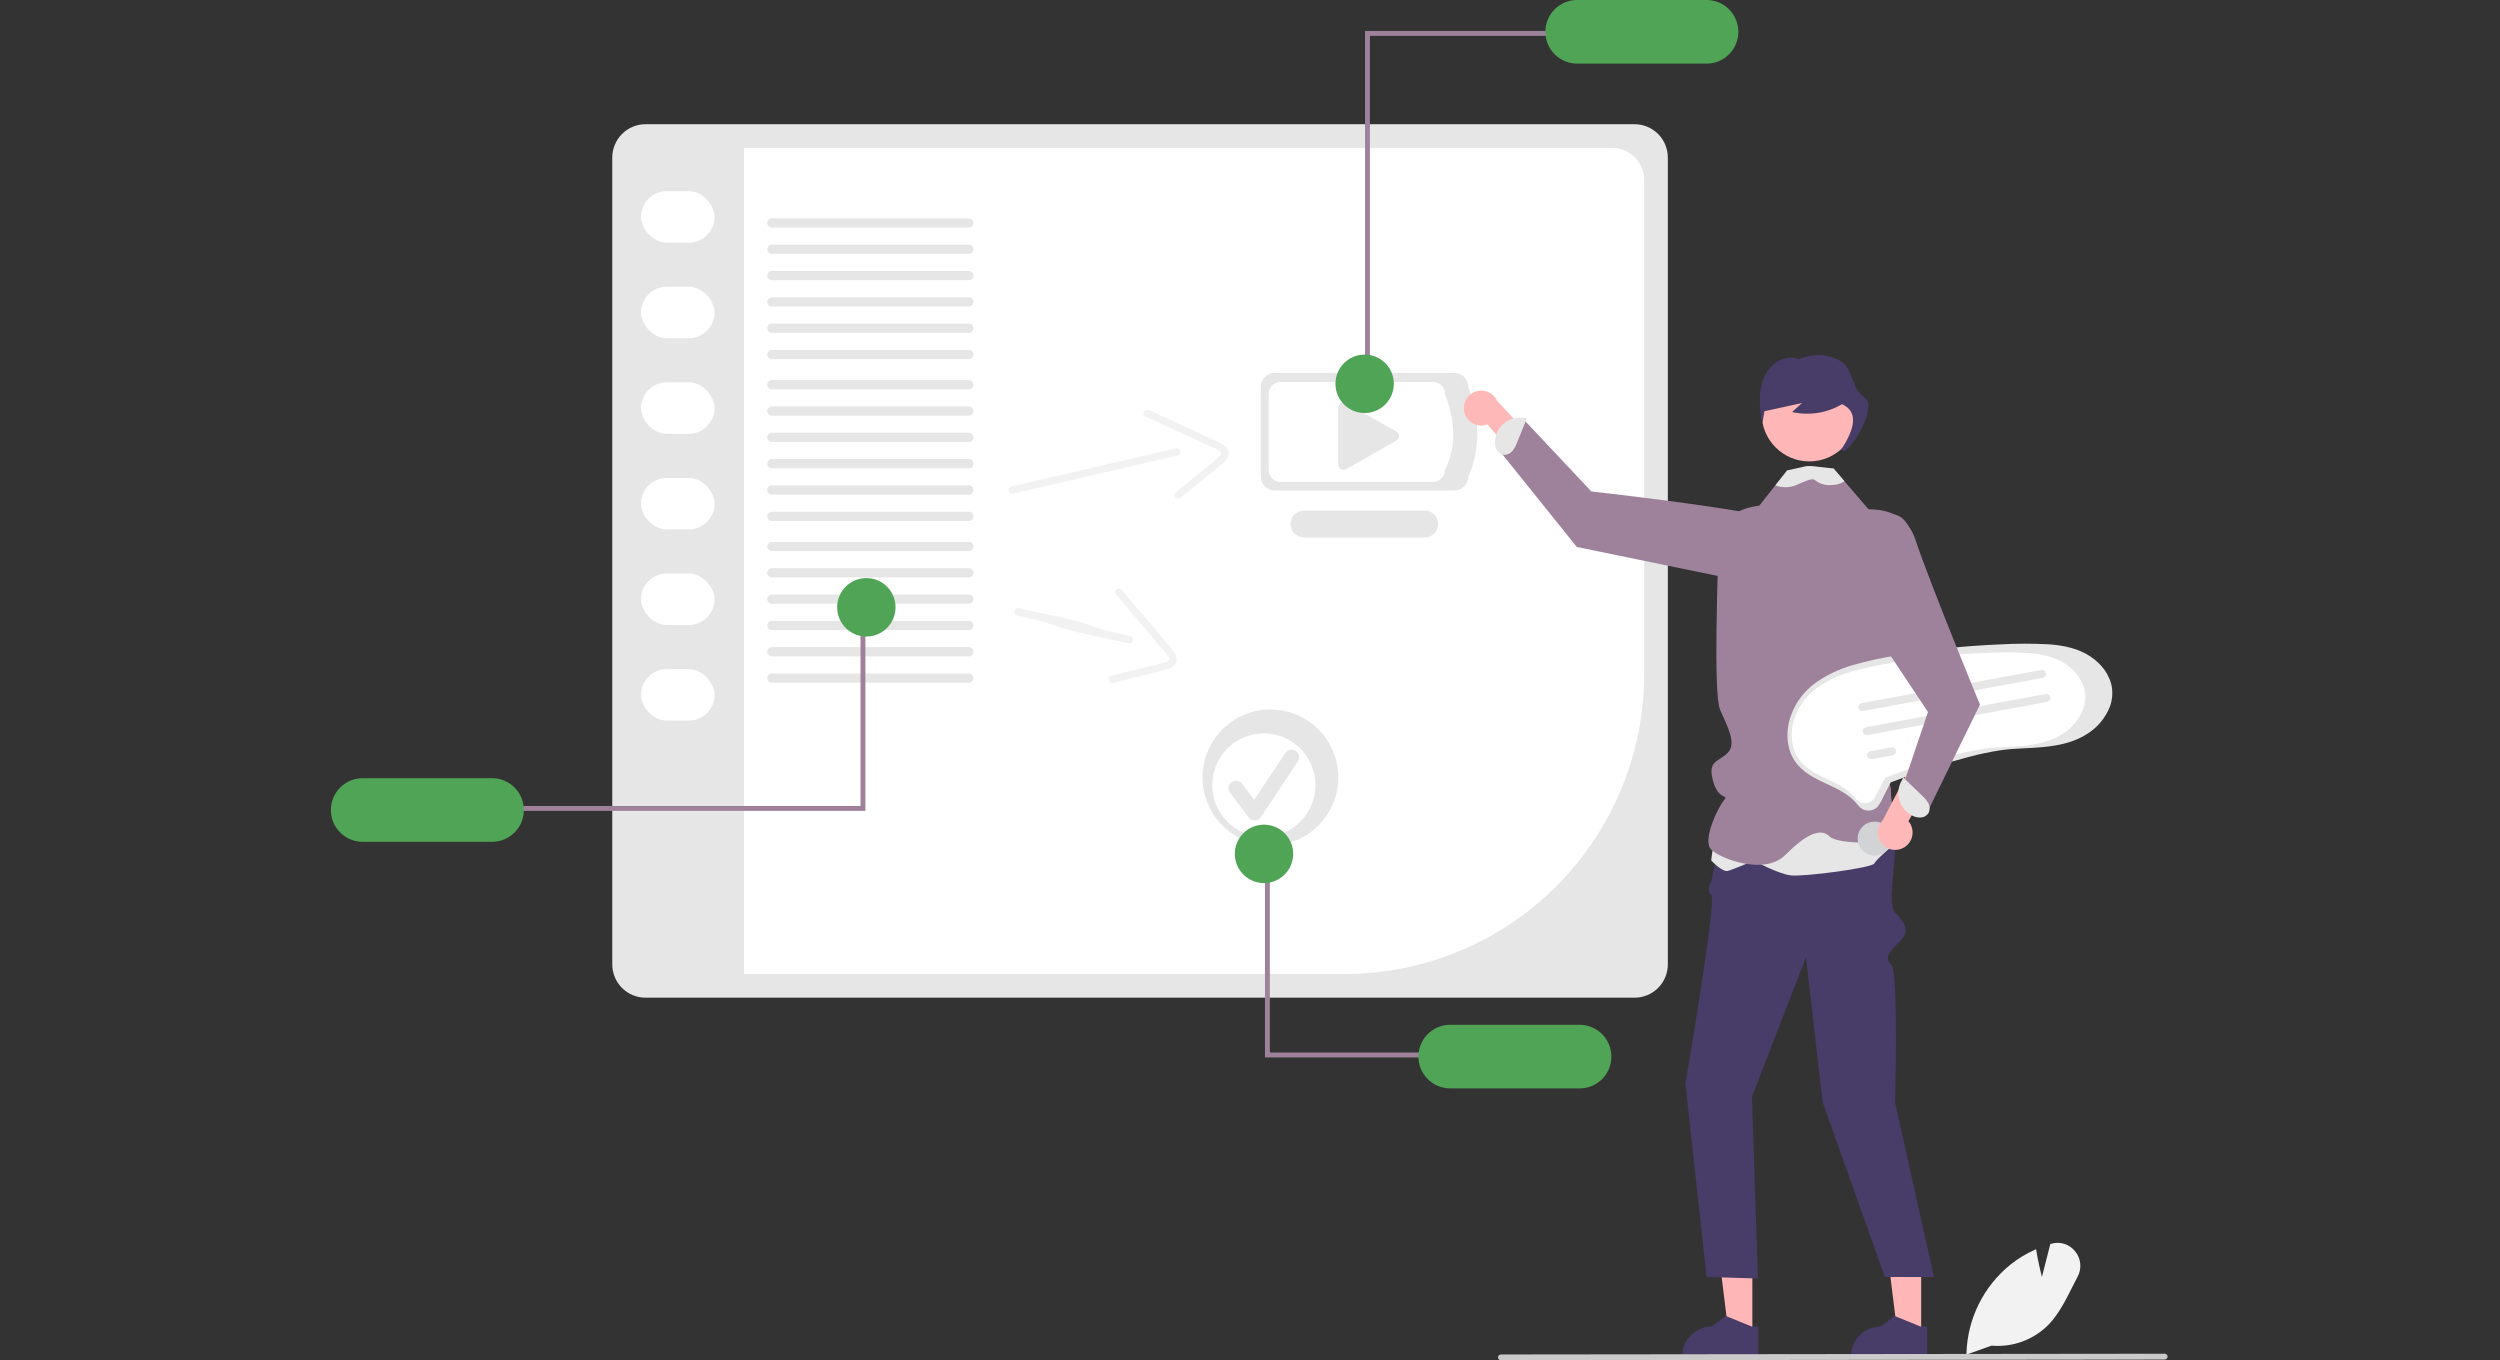 <svg width="340" height="185" viewBox="0 0 340 185" fill="none" xmlns="http://www.w3.org/2000/svg">
<rect x="0" y="0" width="340" height="185" fill="#333333" stroke="none"/>
<g clip-path="url(#clip0_821_1783)">
<path d="M222.305 135.687H87.788C86.589 135.686 85.44 135.208 84.593 134.359C83.745 133.51 83.269 132.359 83.267 131.158V21.422C83.269 20.221 83.745 19.07 84.593 18.221C85.44 17.372 86.589 16.894 87.788 16.893H222.305C223.503 16.894 224.652 17.372 225.5 18.221C226.347 19.07 226.824 20.221 226.825 21.422V131.158C226.824 132.359 226.347 133.51 225.5 134.359C224.652 135.208 223.503 135.686 222.305 135.687Z" fill="#E6E6E6"/>
<path d="M90.838 20.116C89.683 20.118 88.577 20.578 87.76 21.396C86.944 22.213 86.485 23.323 86.483 24.479V128.103C86.485 129.259 86.944 130.368 87.76 131.186C88.577 132.004 89.684 132.464 90.838 132.465H182.91C193.7 132.453 204.046 128.153 211.676 120.509C219.306 112.864 223.598 102.5 223.61 91.689V24.479C223.609 23.323 223.15 22.213 222.333 21.396C221.517 20.578 220.41 20.118 219.255 20.116L90.838 20.116Z" fill="white"/>
<rect x="86.177" y="19" width="15" height="114" fill="#E6E6E6"/>
<path d="M197.776 66.72H173.385C172.876 66.719 172.388 66.517 172.028 66.156C171.669 65.796 171.466 65.307 171.466 64.798V52.635C171.466 52.126 171.669 51.637 172.028 51.277C172.388 50.916 172.876 50.714 173.385 50.713H197.776C198.284 50.714 198.772 50.916 199.132 51.277C199.491 51.637 199.694 52.126 199.694 52.635C201.204 56.939 201.418 61.029 199.694 64.798C199.694 65.307 199.491 65.796 199.132 66.156C198.772 66.517 198.284 66.719 197.776 66.72Z" fill="#E6E6E6"/>
<path d="M194.886 65.545H174.163C173.731 65.545 173.317 65.372 173.011 65.066C172.706 64.76 172.534 64.345 172.533 63.912V53.578C172.534 53.145 172.706 52.73 173.011 52.424C173.317 52.118 173.731 51.946 174.163 51.945H194.886C195.318 51.946 195.733 52.118 196.038 52.424C196.344 52.73 196.516 53.145 196.516 53.578C197.915 57.259 198.14 60.741 196.516 63.912C196.516 64.345 196.344 64.76 196.038 65.066C195.733 65.372 195.318 65.545 194.886 65.545Z" fill="white"/>
<path d="M193.768 73.091H177.337C176.854 73.092 176.39 72.9 176.048 72.558C175.705 72.216 175.513 71.752 175.512 71.268C175.511 70.784 175.702 70.319 176.043 69.976C176.384 69.633 176.847 69.44 177.331 69.439H193.768C194.251 69.439 194.714 69.632 195.055 69.975C195.396 70.317 195.588 70.781 195.588 71.265C195.588 71.749 195.396 72.213 195.055 72.555C194.714 72.897 194.251 73.09 193.768 73.091Z" fill="#E6E6E6"/>
<path d="M182.721 54.735C182.532 54.736 182.351 54.812 182.217 54.946C182.084 55.08 182.009 55.261 182.008 55.45V63.192C182.008 63.317 182.041 63.44 182.103 63.548C182.165 63.657 182.255 63.747 182.363 63.809C182.471 63.872 182.593 63.906 182.718 63.906C182.843 63.907 182.966 63.874 183.074 63.812L189.894 59.916C190.004 59.854 190.095 59.763 190.158 59.654C190.221 59.544 190.255 59.42 190.254 59.294C190.254 59.167 190.22 59.044 190.156 58.935C190.092 58.826 190.001 58.736 189.891 58.674L183.071 54.828C182.964 54.767 182.844 54.736 182.721 54.735Z" fill="#E6E6E6"/>
<path d="M282.224 170.188C281.848 169.709 281.337 169.354 280.757 169.168C280.178 168.983 279.556 168.975 278.972 169.147L278.844 169.185L277.699 173.664C277.528 172.997 277.16 171.49 276.929 170.015L276.909 169.893L276.795 169.943C275.598 170.473 274.473 171.152 273.446 171.965C271.626 173.428 270.146 175.269 269.109 177.362C268.072 179.456 267.502 181.75 267.439 184.086L267.437 184.172L267.435 184.226L267.586 184.172L270.84 183.007C272.281 183.134 273.732 182.937 275.087 182.431C276.442 181.925 277.667 181.122 278.673 180.08C279.987 178.691 280.889 176.904 281.761 175.175C282.016 174.672 282.278 174.152 282.545 173.652C282.843 173.109 282.972 172.488 282.915 171.871C282.858 171.254 282.617 170.667 282.224 170.188Z" fill="#F2F2F2"/>
<path d="M199.127 55.961C199.193 56.3 199.331 56.621 199.534 56.9C199.736 57.18 199.997 57.412 200.299 57.579C200.6 57.747 200.934 57.846 201.278 57.87C201.622 57.894 201.967 57.842 202.289 57.718L212.014 69.053L213.245 64.869L203.604 54.499C203.36 53.971 202.932 53.551 202.4 53.319C201.868 53.087 201.269 53.058 200.717 53.238C200.165 53.418 199.699 53.795 199.406 54.297C199.113 54.799 199.014 55.391 199.127 55.961Z" fill="#FFB8B8"/>
<path d="M238.321 181.462H235.103L233.572 169.025H238.322L238.321 181.462Z" fill="#FFB6B6"/>
<path d="M238.236 180.409L234.799 179.009L234.701 178.969L232.804 180.409C231.733 180.41 230.705 180.836 229.948 181.595C229.19 182.354 228.765 183.383 228.765 184.456V184.588H239.141V180.409H238.236Z" fill="#483C68"/>
<path d="M261.28 181.462H258.061L256.53 169.025H261.28L261.28 181.462Z" fill="#FFB6B6"/>
<path d="M261.194 180.409L257.758 179.009L257.66 178.969L255.762 180.409C254.691 180.41 253.664 180.836 252.906 181.595C252.149 182.354 251.723 183.383 251.723 184.456V184.588H262.1V180.409H261.194Z" fill="#483C68"/>
<path d="M253.684 107.195C253.684 107.195 257.721 111.403 257.721 114.86C257.721 118.317 256.712 123.064 257.721 124.103C258.73 125.141 259.991 126.405 258.478 127.922C256.964 129.438 256.207 130.197 257.216 131.208C258.225 132.219 257.721 149.912 257.721 149.912L263.019 173.672H256.344L247.882 149.912L245.611 130.197L238.268 149.154L239.078 173.876L232.1 173.672L229.212 147.384C229.212 147.384 233.501 122.379 232.744 121.738C231.987 121.097 232.744 119.804 232.744 119.804L234.762 110.228L253.684 107.195Z" fill="#483C68"/>
<path d="M245.781 77.364C245.781 77.364 247.153 71.945 240.83 70.392C234.506 68.838 216.431 66.842 216.431 66.842L207.296 57.131L204.2 61.635L214.441 74.384L238.705 79.377L245.781 77.364Z" fill="#9E829C"/>
<path d="M205.705 61.303C205.988 60.935 206.21 60.523 206.362 60.083L207.672 56.858L207.332 56.844C206.861 56.755 206.377 56.767 205.912 56.879C205.446 56.991 205.009 57.2 204.63 57.492C204.251 57.785 203.937 58.155 203.711 58.578C203.484 59 203.349 59.466 203.314 59.944C203.271 60.358 203.345 60.776 203.528 61.149C203.621 61.335 203.757 61.495 203.924 61.618C204.091 61.74 204.284 61.822 204.489 61.855C204.721 61.867 204.952 61.824 205.164 61.728C205.376 61.632 205.561 61.486 205.705 61.303Z" fill="#E6E6E6"/>
<path d="M233.474 111.52L232.717 117.017C232.717 117.017 234.231 118.646 234.988 118.442C235.745 118.238 238.52 117.053 238.52 117.053C238.52 117.053 241.8 118.849 243.566 119.053C245.332 119.256 254.667 118.035 254.919 117.424C255.171 116.813 258.104 114.422 258.104 114.422L256.937 107.448L233.474 111.52Z" fill="#E6E6E6"/>
<path d="M258.055 92.29C258.055 92.29 257.414 97.591 257.919 98.079C258.423 98.564 257.414 101.635 256.405 103.657C255.396 105.679 257.162 105.932 257.162 107.449C257.162 108.965 257.919 114.526 257.919 114.526C257.919 114.526 250.098 115.031 248.836 113.768C247.575 112.504 245.556 113.515 242.781 116.295C240.006 119.076 233.979 116.801 232.717 115.537C231.456 114.273 233.699 109.723 234.455 108.841C235.212 107.959 233.726 108.98 232.969 106.185C232.213 103.389 233.699 103.657 234.96 102.393C236.222 101.129 234.96 98.855 233.951 96.58C232.942 94.305 233.699 77.37 233.699 73.326C233.699 69.281 239.249 68.776 239.249 68.776L241.446 66.008L243.061 63.974L246.225 63.847L246.308 63.845L249.368 63.721L250.854 65.455L254.134 69.281L257.919 70.04C260.946 71.051 260.189 77.37 260.189 77.37L258.055 92.29Z" fill="#9E829C"/>
<path d="M246.069 62.751C249.65 62.751 252.554 59.842 252.554 56.253C252.554 52.665 249.65 49.756 246.069 49.756C242.487 49.756 239.583 52.665 239.583 56.253C239.583 59.842 242.487 62.751 246.069 62.751Z" fill="#FFB6B6"/>
<path d="M253.588 54.067C251.804 52.971 252.033 50.105 250.314 49.105C249.46 48.611 248.499 48.332 247.514 48.291C246.529 48.249 245.549 48.447 244.656 48.867C243.446 48.348 241.995 48.762 241.027 49.699C240.058 50.636 239.534 52.018 239.38 53.408C239.268 54.804 239.368 56.21 239.677 57.577C239.773 57.028 239.869 56.478 239.965 55.929L245.078 54.81C244.625 55.217 244.172 55.625 243.72 56.032C246.035 56.56 248.465 56.18 250.509 54.968C252.734 55.968 252.331 58.213 250.377 61.192C251.134 62.456 255.62 55.316 253.588 54.067Z" fill="#483C68"/>
<path d="M250.854 65.454C250.84 65.466 250.825 65.477 250.809 65.487C250.274 65.806 249.663 65.972 249.04 65.967C248.226 66.035 247.417 65.781 246.787 65.26C246.457 64.946 245.142 65.608 244.28 65.975C243.375 66.351 242.36 66.362 241.446 66.008L243.061 63.973L245.722 63.382H246.386L249.368 63.72L250.854 65.454Z" fill="#E6E6E6"/>
<path d="M294.399 184.898L204.126 185C204.074 185.001 204.022 184.991 203.974 184.971C203.926 184.951 203.882 184.922 203.845 184.886C203.808 184.849 203.779 184.806 203.759 184.758C203.739 184.71 203.728 184.658 203.728 184.606C203.728 184.554 203.738 184.502 203.757 184.454C203.777 184.406 203.806 184.362 203.842 184.325C203.879 184.288 203.922 184.259 203.97 184.239C204.018 184.219 204.07 184.208 204.122 184.208H204.126L294.399 184.105C294.504 184.106 294.604 184.148 294.677 184.222C294.751 184.296 294.793 184.397 294.793 184.502C294.793 184.606 294.751 184.707 294.677 184.781C294.604 184.856 294.504 184.897 294.399 184.898Z" fill="#CACACA"/>
<path d="M186.309 51.816H185.645V4.21H211.774V4.876H186.309V51.816Z" fill="#9E829C"/>
<path d="M232.095 0H214.489C213.344 0 212.245 0.456 211.435 1.267C210.625 2.079 210.17 3.179 210.17 4.327C210.17 5.474 210.625 6.575 211.435 7.386C212.245 8.197 213.344 8.653 214.489 8.653H232.095C233.24 8.653 234.339 8.197 235.149 7.386C235.959 6.575 236.414 5.474 236.414 4.327C236.414 3.179 235.959 2.079 235.149 1.267C234.339 0.456 233.24 0 232.095 0Z" fill="#50A456"/>
<path d="M185.591 56.172C187.783 56.172 189.56 54.392 189.56 52.196C189.56 50.001 187.783 48.221 185.591 48.221C183.4 48.221 181.623 50.001 181.623 52.196C181.623 54.392 183.4 56.172 185.591 56.172Z" fill="#50A456"/>
<path d="M137.772 67.135L155.181 63.099L160.178 61.941C160.803 61.796 160.543 60.832 159.918 60.977L142.509 65.013L137.512 66.171C136.887 66.316 137.147 67.28 137.772 67.135Z" fill="#F2F2F2"/>
<path d="M155.749 56.625L165.069 60.92C165.387 61.03 165.684 61.192 165.95 61.398C166.208 61.651 166.02 61.894 165.81 62.114C165.183 62.7 164.521 63.248 163.827 63.754L159.856 66.988C159.358 67.394 160.061 68.102 160.555 67.7L164.013 64.883L165.742 63.475C166.232 63.076 166.828 62.669 167.025 62.033C167.439 60.698 165.807 60.167 164.9 59.749L160.841 57.878L156.256 55.766C155.678 55.499 155.167 56.357 155.749 56.625Z" fill="#F2F2F2"/>
<path d="M284.359 89.322C282.698 88.194 280.681 87.775 278.71 87.633C276.469 87.51 274.223 87.513 271.982 87.641C269.655 87.733 267.332 87.902 265.014 88.147C262.699 88.392 260.394 88.714 258.099 89.112C256.044 89.432 254.01 89.878 252.009 90.447C250.116 90.972 248.332 91.835 246.744 92.995C245.349 94.045 244.277 95.466 243.649 97.097C243.032 98.626 242.928 100.314 243.35 101.908C243.576 102.682 243.961 103.4 244.482 104.014C245.084 104.689 245.798 105.255 246.591 105.687C248.238 106.63 250.104 107.196 251.594 108.402C251.987 108.718 252.345 109.075 252.662 109.466C252.878 109.769 253.175 110.004 253.52 110.142C253.847 110.257 254.2 110.272 254.535 110.185C254.87 110.099 255.172 109.915 255.403 109.657C255.701 109.248 255.95 108.805 256.144 108.337L256.93 106.818C256.983 106.685 257.048 106.558 257.126 106.438C257.185 106.368 257.08 106.439 257.1 106.421C257.111 106.411 257.134 106.411 257.147 106.403C257.212 106.371 257.28 106.344 257.349 106.325C258.076 106.047 258.807 105.778 259.54 105.518C262.247 104.551 264.987 103.661 267.77 102.939C269.202 102.554 270.654 102.25 272.12 102.027C274.019 101.756 275.947 101.788 277.854 101.602C279.907 101.403 282.026 100.987 283.787 99.854C285.244 98.967 286.365 97.622 286.977 96.029C287.242 95.269 287.333 94.46 287.243 93.66C287.014 91.852 285.835 90.324 284.359 89.322Z" fill="#E6E6E6"/>
<path d="M280.961 90.338C279.46 89.319 277.637 88.94 275.856 88.811C273.831 88.701 271.801 88.704 269.776 88.819C267.673 88.902 265.574 89.055 263.479 89.276C261.387 89.498 259.304 89.788 257.23 90.148C255.373 90.438 253.535 90.841 251.727 91.355C250.016 91.829 248.404 92.609 246.969 93.657C245.709 94.606 244.74 95.89 244.172 97.364C243.615 98.745 243.52 100.271 243.902 101.711C244.106 102.411 244.455 103.06 244.925 103.615C245.469 104.225 246.114 104.736 246.831 105.127C248.319 105.978 250.006 106.49 251.352 107.58C251.707 107.866 252.031 108.188 252.317 108.542C252.512 108.816 252.781 109.028 253.093 109.153C253.388 109.256 253.707 109.27 254.01 109.192C254.313 109.114 254.585 108.947 254.794 108.714C255.064 108.344 255.289 107.944 255.464 107.521L256.174 106.149C256.222 106.028 256.281 105.913 256.352 105.805C256.405 105.742 256.31 105.807 256.328 105.79C256.338 105.781 256.358 105.781 256.37 105.774C256.428 105.744 256.49 105.721 256.553 105.703C257.21 105.452 257.87 105.209 258.533 104.974C260.979 104.101 263.455 103.295 265.97 102.643C267.264 102.296 268.576 102.02 269.901 101.819C271.617 101.574 273.359 101.603 275.082 101.436C276.938 101.255 278.853 100.879 280.444 99.855C281.76 99.054 282.774 97.838 283.327 96.399C283.567 95.713 283.649 94.981 283.567 94.259C283.361 92.624 282.295 91.244 280.961 90.338Z" fill="white"/>
<path d="M277.818 92.178L253.368 96.696C253.298 96.71 253.227 96.709 253.157 96.695C253.087 96.68 253.021 96.652 252.962 96.612C252.903 96.572 252.853 96.52 252.814 96.46C252.775 96.401 252.748 96.334 252.735 96.264C252.722 96.194 252.723 96.122 252.738 96.052C252.752 95.982 252.781 95.916 252.821 95.857C252.861 95.798 252.913 95.748 252.972 95.709C253.032 95.671 253.099 95.644 253.169 95.631L253.172 95.63L277.622 91.112C277.692 91.1 277.763 91.101 277.833 91.115C277.902 91.13 277.968 91.159 278.027 91.199C278.085 91.24 278.135 91.291 278.174 91.351C278.213 91.41 278.239 91.477 278.252 91.547C278.265 91.617 278.264 91.689 278.249 91.759C278.234 91.828 278.206 91.894 278.166 91.953C278.125 92.011 278.074 92.061 278.014 92.1C277.955 92.139 277.888 92.165 277.818 92.178Z" fill="#E6E6E6"/>
<path d="M278.42 95.45L253.97 99.968C253.9 99.981 253.829 99.981 253.759 99.966C253.689 99.951 253.623 99.923 253.564 99.883C253.505 99.843 253.455 99.792 253.416 99.732C253.377 99.672 253.351 99.605 253.337 99.535C253.324 99.465 253.325 99.393 253.34 99.323C253.354 99.254 253.383 99.188 253.423 99.129C253.463 99.07 253.515 99.02 253.574 98.981C253.634 98.942 253.701 98.915 253.771 98.902L253.774 98.902L278.224 94.384C278.294 94.371 278.365 94.372 278.435 94.387C278.504 94.402 278.57 94.43 278.629 94.471C278.687 94.511 278.737 94.562 278.776 94.622C278.815 94.682 278.841 94.749 278.854 94.819C278.867 94.889 278.866 94.96 278.851 95.03C278.836 95.1 278.808 95.166 278.768 95.224C278.727 95.283 278.676 95.333 278.616 95.372C278.557 95.41 278.49 95.437 278.42 95.45Z" fill="#E6E6E6"/>
<path d="M257.422 102.712L254.573 103.239C254.432 103.264 254.287 103.233 254.169 103.151C254.051 103.07 253.97 102.945 253.945 102.804C253.919 102.663 253.949 102.517 254.03 102.399C254.111 102.281 254.236 102.199 254.376 102.173L257.226 101.646C257.367 101.621 257.512 101.652 257.63 101.734C257.748 101.815 257.828 101.94 257.854 102.081C257.88 102.222 257.849 102.368 257.768 102.486C257.687 102.605 257.563 102.686 257.422 102.712Z" fill="#E6E6E6"/>
<path d="M255.358 116.312C256.607 116.081 257.432 114.88 257.202 113.629C256.972 112.378 255.773 111.551 254.524 111.781C253.275 112.012 252.449 113.213 252.68 114.464C252.91 115.716 254.109 116.543 255.358 116.312Z" fill="#D1D3D4"/>
<path d="M131.768 78.527H104.971C104.805 78.527 104.647 78.461 104.53 78.343C104.413 78.226 104.347 78.067 104.347 77.901C104.347 77.735 104.413 77.576 104.53 77.458C104.647 77.341 104.805 77.275 104.971 77.274H131.768C131.933 77.275 132.092 77.341 132.209 77.458C132.326 77.576 132.391 77.735 132.391 77.901C132.391 78.067 132.326 78.226 132.209 78.343C132.092 78.461 131.933 78.527 131.768 78.527Z" fill="#E6E6E6"/>
<path d="M131.767 56.527H104.97C104.805 56.527 104.646 56.461 104.529 56.343C104.412 56.226 104.347 56.067 104.347 55.901C104.347 55.735 104.412 55.576 104.529 55.458C104.646 55.341 104.805 55.275 104.97 55.274H131.767C131.933 55.275 132.091 55.341 132.208 55.458C132.325 55.576 132.391 55.735 132.391 55.901C132.391 56.067 132.325 56.226 132.208 56.343C132.091 56.461 131.933 56.527 131.767 56.527Z" fill="#E6E6E6"/>
<path d="M131.767 34.527H104.97C104.805 34.527 104.646 34.461 104.529 34.343C104.412 34.226 104.347 34.067 104.347 33.901C104.347 33.735 104.412 33.576 104.529 33.458C104.646 33.341 104.805 33.275 104.97 33.274H131.767C131.933 33.275 132.091 33.341 132.208 33.458C132.325 33.576 132.391 33.735 132.391 33.901C132.391 34.067 132.325 34.226 132.208 34.343C132.091 34.461 131.933 34.527 131.767 34.527Z" fill="#E6E6E6"/>
<path d="M131.768 74.948H104.971C104.805 74.948 104.647 74.882 104.53 74.764C104.413 74.647 104.347 74.488 104.347 74.322C104.347 74.156 104.413 73.997 104.53 73.879C104.647 73.762 104.805 73.696 104.971 73.695H131.768C131.933 73.696 132.092 73.762 132.209 73.879C132.326 73.997 132.391 74.156 132.391 74.322C132.391 74.488 132.326 74.647 132.209 74.764C132.092 74.882 131.933 74.948 131.768 74.948Z" fill="#E6E6E6"/>
<path d="M131.767 52.948H104.97C104.805 52.948 104.646 52.882 104.529 52.764C104.412 52.647 104.347 52.488 104.347 52.322C104.347 52.156 104.412 51.997 104.529 51.879C104.646 51.762 104.805 51.696 104.97 51.695H131.767C131.933 51.696 132.091 51.762 132.208 51.879C132.325 51.997 132.391 52.156 132.391 52.322C132.391 52.488 132.325 52.647 132.208 52.764C132.091 52.882 131.933 52.948 131.767 52.948Z" fill="#E6E6E6"/>
<path d="M131.767 30.948H104.97C104.805 30.948 104.646 30.882 104.529 30.764C104.412 30.647 104.347 30.488 104.347 30.322C104.347 30.156 104.412 29.997 104.529 29.879C104.646 29.762 104.805 29.696 104.97 29.695H131.767C131.933 29.696 132.091 29.762 132.208 29.879C132.325 29.997 132.391 30.156 132.391 30.322C132.391 30.488 132.325 30.647 132.208 30.764C132.091 30.882 131.933 30.948 131.767 30.948Z" fill="#E6E6E6"/>
<path d="M131.768 82.107H104.971C104.805 82.107 104.646 82.041 104.529 81.924C104.412 81.806 104.346 81.647 104.346 81.481C104.346 81.315 104.412 81.155 104.529 81.038C104.646 80.921 104.805 80.855 104.971 80.855H131.768C131.933 80.855 132.092 80.921 132.21 81.038C132.327 81.155 132.393 81.315 132.393 81.481C132.393 81.647 132.327 81.806 132.21 81.924C132.092 82.041 131.933 82.107 131.768 82.107Z" fill="#E6E6E6"/>
<path d="M131.768 60.106H104.971C104.805 60.106 104.646 60.04 104.529 59.923C104.412 59.805 104.346 59.646 104.346 59.48C104.346 59.314 104.412 59.154 104.529 59.037C104.646 58.919 104.805 58.853 104.971 58.853H131.768C131.933 58.853 132.092 58.919 132.21 59.037C132.327 59.154 132.393 59.314 132.393 59.48C132.393 59.646 132.327 59.805 132.21 59.923C132.092 60.04 131.933 60.106 131.768 60.106Z" fill="#E6E6E6"/>
<path d="M131.768 38.106H104.971C104.805 38.106 104.646 38.04 104.529 37.923C104.412 37.805 104.346 37.646 104.346 37.48C104.346 37.314 104.412 37.154 104.529 37.037C104.646 36.919 104.805 36.853 104.971 36.853H131.768C131.933 36.853 132.092 36.919 132.21 37.037C132.327 37.154 132.393 37.314 132.393 37.48C132.393 37.646 132.327 37.805 132.21 37.923C132.092 38.04 131.933 38.106 131.768 38.106Z" fill="#E6E6E6"/>
<path d="M131.768 85.686H104.971C104.805 85.686 104.646 85.62 104.529 85.503C104.412 85.385 104.346 85.226 104.346 85.06C104.346 84.894 104.412 84.734 104.529 84.617C104.646 84.5 104.805 84.434 104.971 84.434H131.768C131.933 84.434 132.092 84.5 132.21 84.617C132.327 84.734 132.393 84.894 132.393 85.06C132.393 85.226 132.327 85.385 132.21 85.503C132.092 85.62 131.933 85.686 131.768 85.686Z" fill="#E6E6E6"/>
<path d="M131.768 63.686H104.971C104.805 63.686 104.646 63.62 104.529 63.503C104.412 63.386 104.346 63.226 104.346 63.06C104.346 62.894 104.412 62.734 104.529 62.617C104.646 62.5 104.805 62.434 104.971 62.434H131.768C131.933 62.434 132.092 62.5 132.21 62.617C132.327 62.734 132.393 62.894 132.393 63.06C132.393 63.226 132.327 63.386 132.21 63.503C132.092 63.62 131.933 63.686 131.768 63.686Z" fill="#E6E6E6"/>
<path d="M131.768 41.686H104.971C104.805 41.686 104.646 41.62 104.529 41.503C104.412 41.386 104.346 41.226 104.346 41.06C104.346 40.894 104.412 40.734 104.529 40.617C104.646 40.5 104.805 40.434 104.971 40.434H131.768C131.933 40.434 132.092 40.5 132.21 40.617C132.327 40.734 132.393 40.894 132.393 41.06C132.393 41.226 132.327 41.386 132.21 41.503C132.092 41.62 131.933 41.686 131.768 41.686Z" fill="#E6E6E6"/>
<path d="M131.768 89.266H104.971C104.805 89.266 104.646 89.201 104.529 89.083C104.412 88.966 104.346 88.806 104.346 88.64C104.346 88.474 104.412 88.315 104.529 88.197C104.646 88.08 104.805 88.014 104.971 88.014H131.768C131.933 88.014 132.092 88.08 132.21 88.197C132.327 88.315 132.393 88.474 132.393 88.64C132.393 88.806 132.327 88.966 132.21 89.083C132.092 89.201 131.933 89.266 131.768 89.266Z" fill="#E6E6E6"/>
<path d="M131.768 67.266H104.971C104.805 67.266 104.646 67.201 104.529 67.083C104.412 66.966 104.346 66.806 104.346 66.64C104.346 66.474 104.412 66.315 104.529 66.197C104.646 66.08 104.805 66.014 104.971 66.014H131.768C131.933 66.014 132.092 66.08 132.21 66.197C132.327 66.315 132.393 66.474 132.393 66.64C132.393 66.806 132.327 66.966 132.21 67.083C132.092 67.201 131.933 67.266 131.768 67.266Z" fill="#E6E6E6"/>
<path d="M131.768 45.267H104.971C104.805 45.267 104.646 45.2 104.529 45.083C104.412 44.966 104.346 44.806 104.346 44.64C104.346 44.474 104.412 44.315 104.529 44.197C104.646 44.08 104.805 44.014 104.971 44.014H131.768C131.933 44.014 132.092 44.08 132.21 44.197C132.327 44.315 132.393 44.474 132.393 44.64C132.393 44.806 132.327 44.966 132.21 45.083C132.092 45.2 131.933 45.267 131.768 45.267Z" fill="#E6E6E6"/>
<path d="M131.768 92.846H104.971C104.805 92.845 104.647 92.779 104.53 92.662C104.413 92.544 104.347 92.385 104.347 92.219C104.347 92.053 104.413 91.894 104.53 91.777C104.647 91.659 104.805 91.593 104.971 91.593H131.768C131.933 91.593 132.092 91.659 132.209 91.777C132.326 91.894 132.391 92.053 132.391 92.219C132.391 92.385 132.326 92.544 132.209 92.662C132.092 92.779 131.933 92.845 131.768 92.846Z" fill="#E6E6E6"/>
<path d="M131.767 70.846H104.97C104.805 70.845 104.646 70.779 104.529 70.662C104.412 70.544 104.347 70.385 104.347 70.219C104.347 70.053 104.412 69.894 104.529 69.777C104.646 69.659 104.805 69.593 104.97 69.593H131.767C131.933 69.593 132.091 69.659 132.208 69.777C132.325 69.894 132.391 70.053 132.391 70.219C132.391 70.385 132.325 70.544 132.208 70.662C132.091 70.779 131.933 70.845 131.767 70.846Z" fill="#E6E6E6"/>
<path d="M131.767 48.846H104.97C104.805 48.845 104.646 48.779 104.529 48.662C104.412 48.544 104.347 48.385 104.347 48.219C104.347 48.053 104.412 47.894 104.529 47.777C104.646 47.659 104.805 47.593 104.97 47.593H131.767C131.933 47.593 132.091 47.659 132.208 47.777C132.325 47.894 132.391 48.053 132.391 48.219C132.391 48.385 132.325 48.544 132.208 48.662C132.091 48.779 131.933 48.845 131.767 48.846Z" fill="#E6E6E6"/>
<path d="M117.029 84.637H117.694V110.278H69.64V109.612H117.029V84.637Z" fill="#9E829C"/>
<path d="M49.319 114.487H66.925C68.07 114.487 69.168 114.031 69.978 113.22C70.788 112.409 71.243 111.308 71.243 110.161C71.243 109.013 70.788 107.913 69.978 107.101C69.168 106.29 68.07 105.834 66.925 105.834H49.319C48.173 105.834 47.075 106.29 46.265 107.101C45.455 107.913 45 109.013 45 110.161C45 111.308 45.455 112.409 46.265 113.22C47.075 114.031 48.173 114.487 49.319 114.487Z" fill="#50A456"/>
<path d="M117.824 86.569C120.016 86.569 121.793 84.789 121.793 82.593C121.793 80.397 120.016 78.617 117.824 78.617C115.633 78.617 113.856 80.397 113.856 82.593C113.856 84.789 115.633 86.569 117.824 86.569Z" fill="#50A456"/>
<path d="M138.336 83.697C144.162 84.938 142.68 85.18 148.506 86.421L153.523 87.489C154.151 87.623 154.322 86.639 153.695 86.505C147.868 85.265 149.35 85.022 143.524 83.782L138.507 82.714C137.88 82.58 137.708 83.564 138.336 83.697Z" fill="#F2F2F2"/>
<path d="M151.755 80.795L158.386 88.637C158.627 88.871 158.829 89.144 158.983 89.444C159.109 89.782 158.837 89.922 158.554 90.032C157.738 90.298 156.906 90.514 156.064 90.678L151.1 91.925C150.477 92.082 150.816 93.022 151.433 92.867L155.756 91.781L157.917 91.237C158.529 91.083 159.242 90.967 159.689 90.475C160.627 89.44 159.372 88.267 158.727 87.504L155.839 84.089L152.578 80.231C152.166 79.745 151.34 80.305 151.755 80.795Z" fill="#F2F2F2"/>
<path d="M172.779 114.978C177.875 114.978 182.007 110.839 182.007 105.733C182.007 100.627 177.875 96.487 172.779 96.487C167.682 96.487 163.55 100.627 163.55 105.733C163.55 110.839 167.682 114.978 172.779 114.978Z" fill="#E6E6E6"/>
<path d="M171.879 113.8C175.754 113.8 178.895 110.653 178.895 106.771C178.895 102.889 175.754 99.742 171.879 99.742C168.005 99.742 164.864 102.889 164.864 106.771C164.864 110.653 168.005 113.8 171.879 113.8Z" fill="white"/>
<path d="M170.621 111.583C170.461 111.583 170.304 111.546 170.161 111.474C170.019 111.403 169.895 111.299 169.799 111.172L167.282 107.808C167.201 107.7 167.142 107.578 167.108 107.447C167.075 107.316 167.067 107.18 167.086 107.046C167.105 106.912 167.151 106.784 167.219 106.667C167.288 106.551 167.379 106.45 167.486 106.369C167.594 106.287 167.717 106.228 167.847 106.195C167.978 106.161 168.114 106.154 168.247 106.173C168.381 106.192 168.509 106.237 168.625 106.306C168.741 106.375 168.843 106.466 168.924 106.574L168.924 106.574L170.571 108.774L174.802 102.417C174.876 102.305 174.973 102.208 175.085 102.132C175.197 102.057 175.322 102.005 175.455 101.978C175.587 101.952 175.723 101.951 175.855 101.977C175.988 102.004 176.114 102.056 176.226 102.131C176.338 102.206 176.435 102.302 176.51 102.414C176.585 102.527 176.637 102.653 176.663 102.785C176.69 102.918 176.69 103.054 176.663 103.187C176.637 103.32 176.585 103.446 176.51 103.558L171.475 111.125C171.384 111.262 171.261 111.375 171.118 111.455C170.974 111.534 170.813 111.578 170.649 111.583C170.64 111.583 170.63 111.583 170.621 111.583Z" fill="#E6E6E6"/>
<path d="M258.949 115.257C259.246 115.082 259.501 114.844 259.697 114.559C259.892 114.275 260.023 113.951 260.079 113.61C260.136 113.269 260.118 112.92 260.026 112.588C259.933 112.255 259.769 111.947 259.545 111.684L266.955 98.712L262.607 98.949L256.077 111.519C255.662 111.926 255.41 112.471 255.37 113.051C255.329 113.631 255.502 114.206 255.856 114.666C256.21 115.127 256.72 115.442 257.291 115.55C257.861 115.659 258.451 115.555 258.949 115.257Z" fill="#FFB8B8"/>
<path d="M250.603 69.787C250.603 69.787 258.451 67.259 260.469 73.326C262.488 79.392 269.273 95.821 269.273 95.821L261.983 110.734L258.703 107.196L262.208 96.832L252.117 81.667L250.603 69.787Z" fill="#9E829C"/>
<path d="M262.233 109.211C261.997 108.81 261.697 108.451 261.346 108.147L258.842 105.732L258.702 106.044C258.446 106.449 258.277 106.903 258.208 107.378C258.139 107.853 258.171 108.337 258.302 108.798C258.433 109.26 258.659 109.688 258.967 110.056C259.275 110.424 259.656 110.722 260.087 110.932C260.455 111.125 260.869 111.211 261.283 111.179C261.49 111.161 261.689 111.095 261.864 110.985C262.04 110.875 262.187 110.725 262.294 110.547C262.391 110.336 262.437 110.104 262.426 109.871C262.415 109.639 262.349 109.412 262.233 109.211Z" fill="#E6E6E6"/>
<path d="M172.699 118.171H172.035V143.812H194.51V143.146H172.699V118.171Z" fill="#9E829C"/>
<path d="M219.149 143.696C219.148 142.549 218.693 141.449 217.883 140.638C217.074 139.826 215.976 139.37 214.831 139.369H197.225C196.079 139.369 194.981 139.825 194.171 140.636C193.361 141.448 192.906 142.548 192.906 143.696C192.906 144.843 193.361 145.944 194.171 146.755C194.981 147.566 196.079 148.022 197.225 148.022H214.831C215.976 148.021 217.074 147.565 217.883 146.754C218.693 145.943 219.148 144.843 219.149 143.696Z" fill="#50A456"/>
<path d="M171.904 120.103C174.096 120.103 175.872 118.323 175.872 116.127C175.872 113.931 174.096 112.151 171.904 112.151C169.712 112.151 167.936 113.931 167.936 116.127C167.936 118.323 169.712 120.103 171.904 120.103Z" fill="#50A456"/>
<rect x="87.177" y="26" width="10" height="7" rx="3.5" fill="white"/>
<rect x="87.177" y="39" width="10" height="7" rx="3.5" fill="white"/>
<rect x="87.177" y="52" width="10" height="7" rx="3.5" fill="white"/>
<rect x="87.177" y="65" width="10" height="7" rx="3.5" fill="white"/>
<rect x="87.177" y="78" width="10" height="7" rx="3.5" fill="white"/>
<rect x="87.177" y="91" width="10" height="7" rx="3.5" fill="white"/>
</g>
<defs>
<clipPath id="clip0_821_1783">
<rect width="340" height="185" fill="white"/>
</clipPath>
</defs>
</svg>
